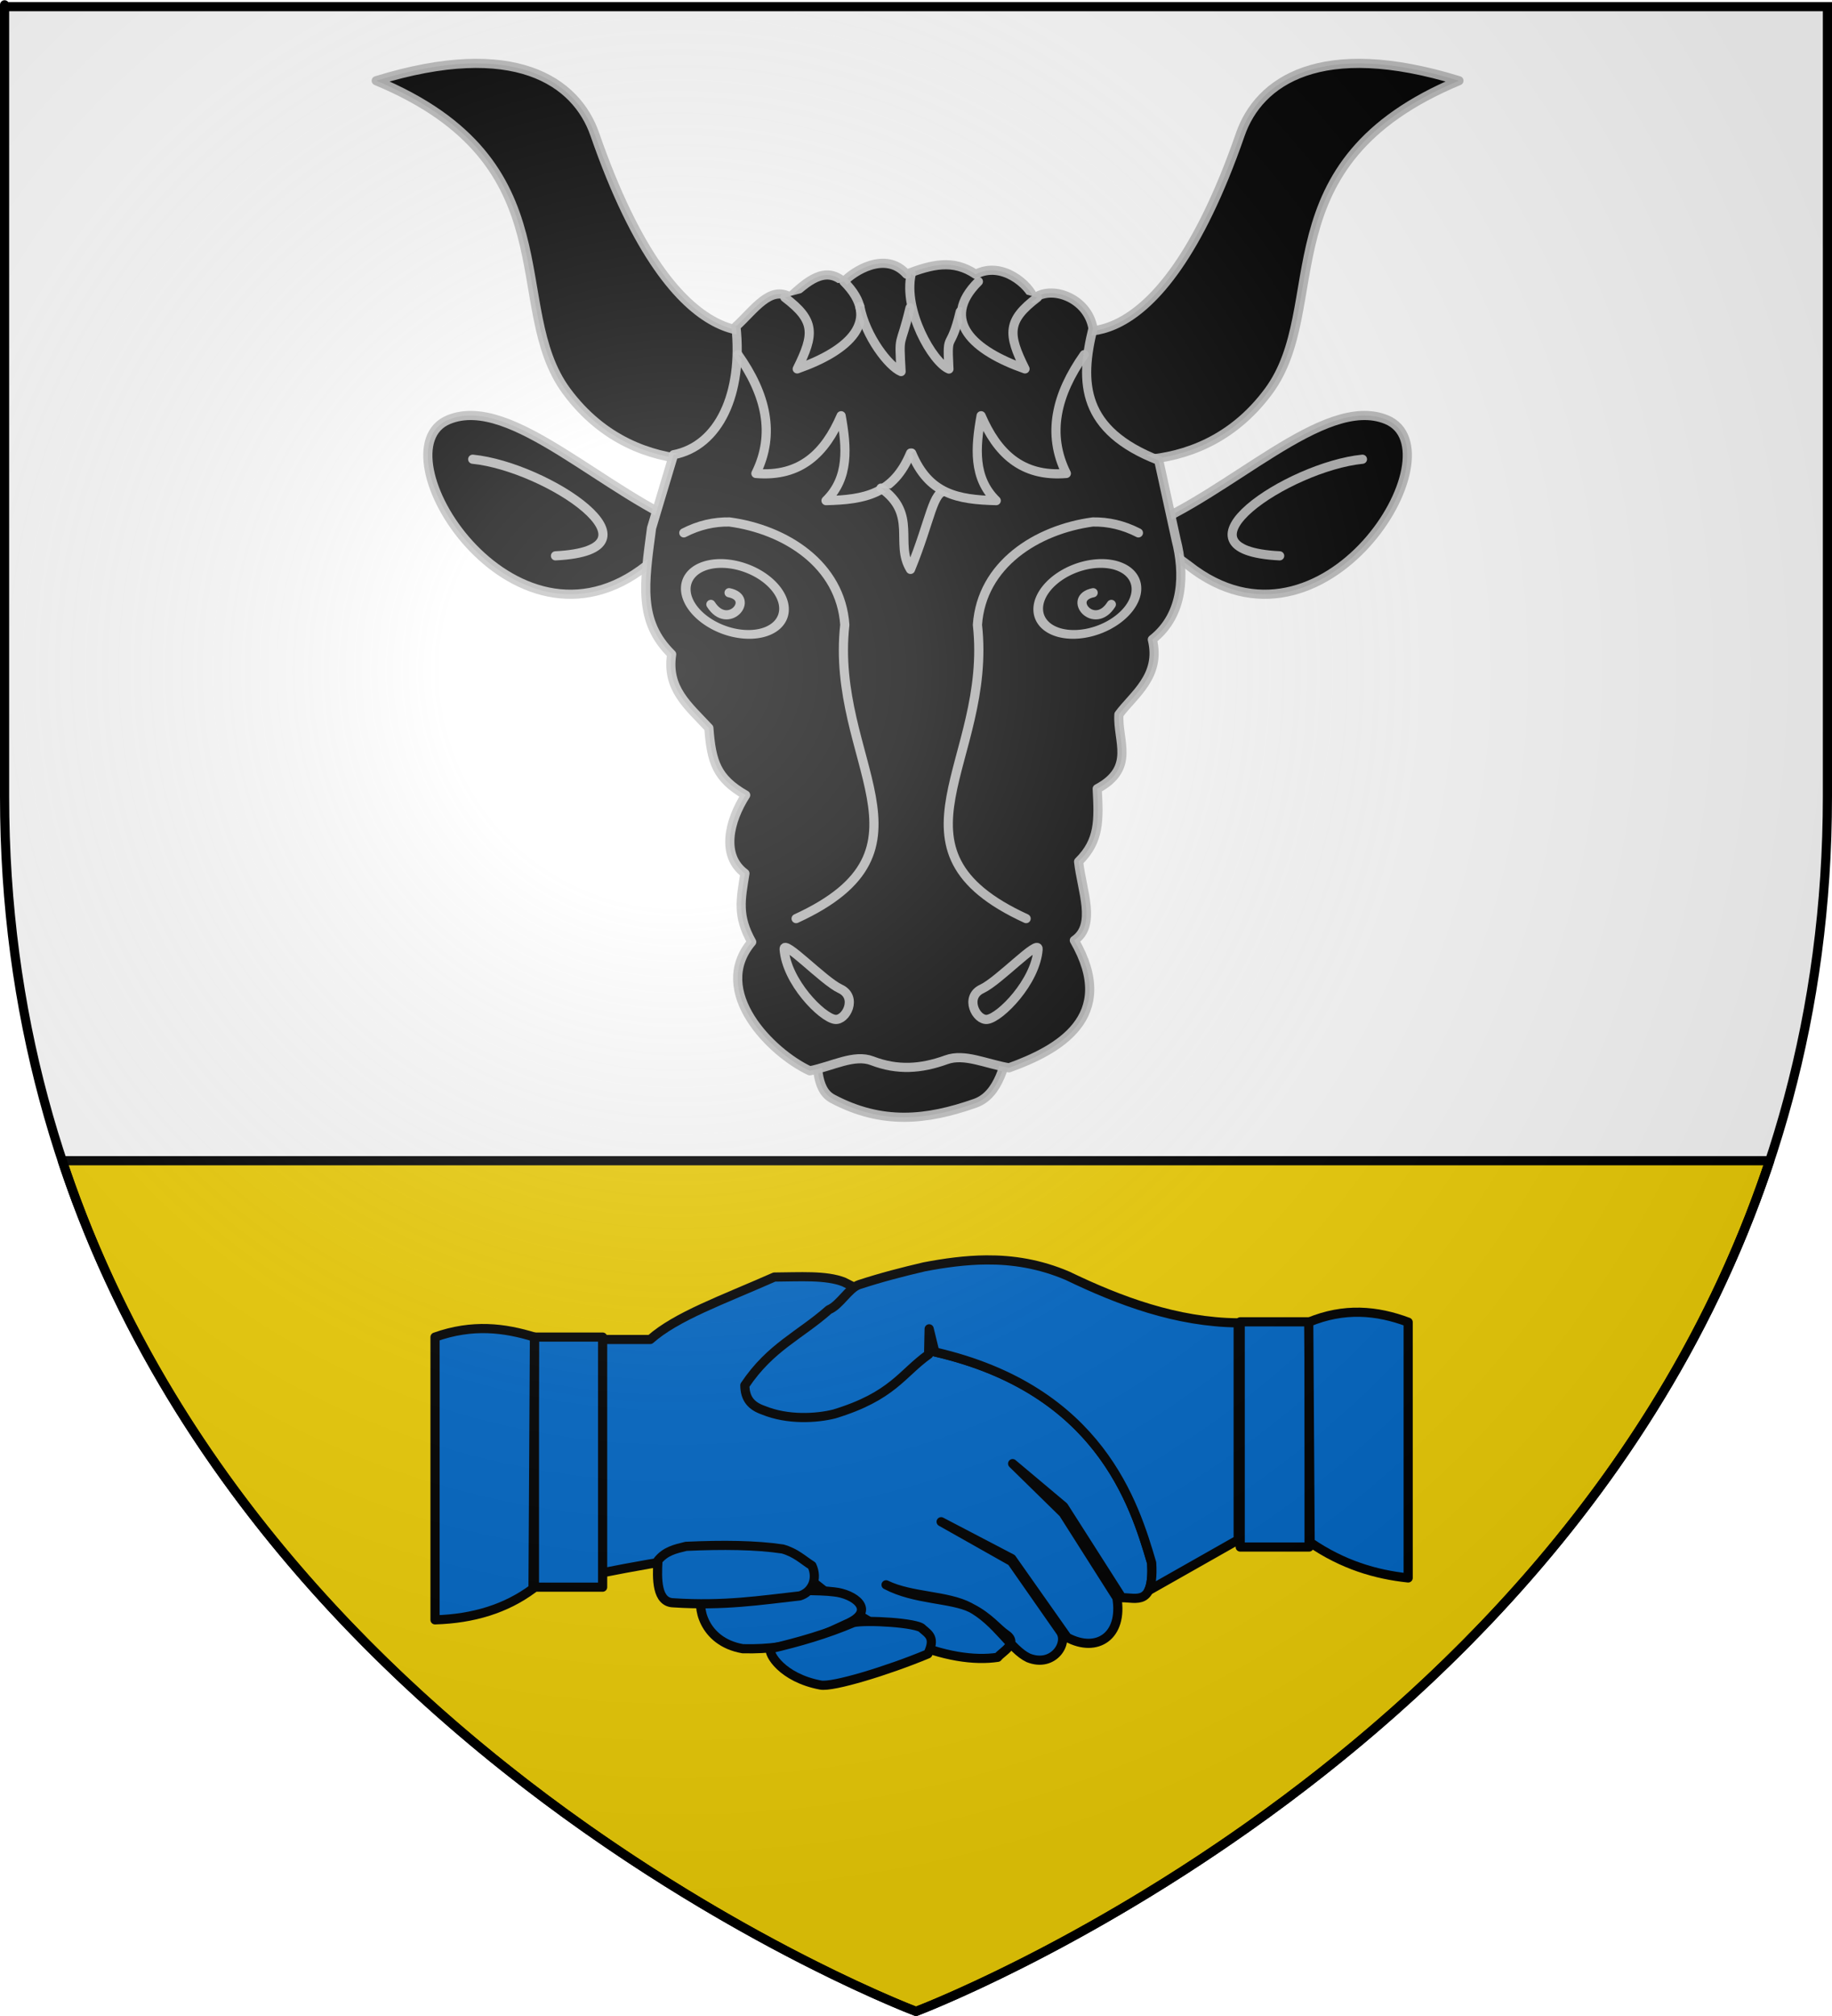 <?xml version="1.0" encoding="UTF-8" standalone="no"?>
<!-- Created with Inkscape (http://www.inkscape.org/) -->
<svg
   xmlns:svg="http://www.w3.org/2000/svg"
   xmlns="http://www.w3.org/2000/svg"
   xmlns:xlink="http://www.w3.org/1999/xlink"
   version="1.0"
   width="600"
   height="660"
   id="svg2">
  <defs
     id="defs6">
    <linearGradient
       id="linearGradient2893">
      <stop
         style="stop-color:#ffffff;stop-opacity:0.314"
         offset="0"
         id="stop2895" />
      <stop
         style="stop-color:#ffffff;stop-opacity:0.251"
         offset="0.19"
         id="stop2897" />
      <stop
         style="stop-color:#6b6b6b;stop-opacity:0.125"
         offset="0.6"
         id="stop2901" />
      <stop
         style="stop-color:#000000;stop-opacity:0.125"
         offset="1"
         id="stop2899" />
    </linearGradient>
    <radialGradient
       cx="221.445"
       cy="226.331"
       r="300"
       fx="221.445"
       fy="226.331"
       id="radialGradient3163"
       xlink:href="#linearGradient2893"
       gradientUnits="userSpaceOnUse"
       gradientTransform="matrix(1.353,0,0,1.349,-77.629,-85.747)" />
  </defs>
  <g
     style="display:inline"
     id="layer3">
    <path
       d="M 300,658.5 C 300,658.5 598.5,546.18 598.5,260.728 C 598.5,-24.723 598.5,2.176 598.5,2.176 L 1.5,2.176 L 1.5,260.728 C 1.5,546.18 300,658.5 300,658.5 z "
       style="fill:#ffffff;fill-opacity:1;fill-rule:evenodd;stroke:none;stroke-width:3;stroke-linecap:butt;stroke-linejoin:miter;stroke-miterlimit:4;stroke-dasharray:none;stroke-opacity:1"
       id="path2855" />
    <path
       d="M 20.406,380 C 86.011,577.969 300,658.5 300,658.5 C 300,658.5 513.989,577.969 579.594,380 L 20.406,380 z "
       style="opacity:1;fill:#f2d207;fill-opacity:1;fill-rule:evenodd;stroke:#000000;stroke-width:3;stroke-linecap:round;stroke-linejoin:round;stroke-miterlimit:4;stroke-dasharray:none;stroke-dashoffset:0;stroke-opacity:1"
       id="rect2169" />
  </g>
  <g
     id="layer4">
    <g
       id="g3574">
      <use
         transform="matrix(-1,0,0,1,601.031,0)"
         id="use3446"
         x="0"
         y="0"
         width="600"
         height="660"
         xlink:href="#g3436" />
      <path
         d="M 266.869,342.471 C 268.091,346.787 266.669,356.519 272.646,359.696 C 288.864,368.316 303.465,366.788 319.372,361.19 C 327.447,358.349 329.075,347.662 331.13,341.027 C 307.921,336.678 288.132,329.488 266.869,342.471 z "
         style="fill:#000000;fill-opacity:1;fill-rule:evenodd;stroke:#bababa;stroke-width:3;stroke-linecap:round;stroke-linejoin:round;stroke-miterlimit:4;stroke-dasharray:none;stroke-opacity:0.941"
         id="path2406" />
      <g
         transform="matrix(6.15,0,0,6.15,-573.437,-3468.541)"
         id="g3436">
        <path
           d="M 113.277,568.287 C 120.633,566.014 123.935,568.309 124.922,571.153 C 129.4,584.057 134.294,581.401 134.294,581.401 L 133.549,588.134 C 133.549,588.134 127.331,590.101 123.419,584.824 C 120.069,580.305 123.792,572.661 113.277,568.287 z "
           style="fill:#000000;fill-opacity:1;fill-rule:evenodd;stroke:#bababa;stroke-width:0.488;stroke-linecap:round;stroke-linejoin:round;stroke-miterlimit:4;stroke-dasharray:none;stroke-opacity:0.941"
           id="path2409" />
        <path
           d="M 127.683,594.089 C 120.483,599.78 113.189,587.947 117.136,586.328 C 120.474,584.958 125.471,590.337 130.287,592.174 L 127.683,594.089 z "
           style="fill:#000000;fill-opacity:1;fill-rule:evenodd;stroke:#bababa;stroke-width:0.488;stroke-linecap:round;stroke-linejoin:round;stroke-miterlimit:4;stroke-dasharray:none;stroke-opacity:0.941"
           id="path2411" />
        <path
           d="M 122.823,593.579 C 129.021,593.269 122.368,588.833 118.415,588.436"
           style="fill:none;fill-opacity:1;fill-rule:evenodd;stroke:#bababa;stroke-width:0.488;stroke-linecap:round;stroke-linejoin:round;stroke-miterlimit:4;stroke-dasharray:none;stroke-opacity:0.941"
           id="path2413" />
      </g>
      <path
         d="M 241.031,106.888 C 247.034,101.407 252.216,93.389 258.76,97.26 C 264.21,92.288 270.163,86.845 276.302,92.284 C 279.319,88.959 289.966,81.946 296.903,89.745 C 305.14,86.594 312.162,84.775 319.552,89.804 C 328.174,85.273 337.256,93.416 338.587,97.776 C 344.172,93.21 356.219,97.399 357.963,107.507 C 353.544,125.343 354.269,140.902 379.498,150.723 L 385.224,176.873 C 387.911,187.324 387.981,201.062 377.405,209.36 C 380.363,221.393 371.146,227.512 366.457,233.911 C 365.914,242.488 371.996,251.469 359.348,258.22 C 359.901,268.559 360.146,275.262 353.253,282.08 C 354.319,291.648 359.207,302.887 351.86,307.866 C 366.39,333.063 346.392,343.848 330.462,349.586 C 322.892,348.292 315.88,344.795 309.962,346.937 C 301.61,349.96 293.927,350.469 285.646,347.287 C 279.751,345.022 272.739,349.033 265.217,350.565 C 252.501,344.673 232.522,324.536 246.19,308.382 C 241.367,299.803 242.599,294.524 243.972,285.945 C 236.041,280.041 238.781,268.763 244.214,260.297 C 234.688,254.848 232.992,249.383 232.158,238.345 C 225.252,230.923 218.251,225.428 219.972,214.202 C 208.997,203.4 210.95,191.269 213.389,172.9 L 220.609,148.867 C 235.466,145.995 243.376,128.827 241.031,106.888 z "
         style="fill:#000000;fill-opacity:1;fill-rule:evenodd;stroke:#bababa;stroke-width:3;stroke-linecap:round;stroke-linejoin:round;stroke-miterlimit:4;stroke-dasharray:none;stroke-opacity:0.941"
         id="path2416" />
      <g
         transform="matrix(6.15,0,0,6.15,-573.437,-3468.541)"
         id="g3455">
        <path
           d="M 260.062,299.781 C 309.263,277.226 271.023,248.381 275.969,203.849 C 274.605,184.138 256.587,172.72 238.281,170.25 C 233.305,170.164 228.281,171.274 223.375,173.812"
           transform="matrix(0.163,0,0,0.163,93.248,564.025)"
           style="fill:#000000;fill-opacity:1;fill-rule:evenodd;stroke:#bababa;stroke-width:3;stroke-linecap:round;stroke-linejoin:round;stroke-miterlimit:4;stroke-dasharray:none;stroke-opacity:0.941;filter:url(#filter3258)"
           id="path3256" />
        <path
           d="M 137.707,618.255 C 138.297,618.332 138.936,617.066 137.987,616.628 C 137.089,616.213 134.957,613.939 135,614.519 C 135.128,616.249 137.009,618.163 137.707,618.255 z "
           style="fill:#000000;fill-opacity:1;fill-rule:evenodd;stroke:#bababa;stroke-width:0.488;stroke-linecap:round;stroke-linejoin:round;stroke-miterlimit:4;stroke-dasharray:none;stroke-opacity:0.941"
           id="path2420" />
        <path
           d="M 135.038,579.827 C 136.662,581.053 136.622,581.773 135.697,583.628 C 138.44,582.669 140.266,581.052 138.18,578.977"
           style="fill:#000000;fill-opacity:1;fill-rule:evenodd;stroke:#bababa;stroke-width:0.488;stroke-linecap:round;stroke-linejoin:round;stroke-miterlimit:4;stroke-dasharray:none;stroke-opacity:0.941"
           id="path2424" />
        <path
           d="M 137.356 598.413 A 1.891 1.384 0 1 1  133.574,598.413 A 1.891 1.384 0 1 1  137.356 598.413 z"
           transform="matrix(1.346,0.496,-0.436,1.184,210.95,-179.838)"
           style="fill:#000000;fill-opacity:1;fill-rule:evenodd;stroke:#bababa;stroke-width:0.363;stroke-linecap:round;stroke-linejoin:round;stroke-miterlimit:4;stroke-dasharray:none;stroke-dashoffset:0;stroke-opacity:0.941"
           id="path2428" />
        <path
           d="M 132.068,595.543 C 133.499,595.833 132.008,597.6 131.099,596.164"
           style="fill:#000000;fill-opacity:1;fill-rule:evenodd;stroke:#bababa;stroke-width:0.488;stroke-linecap:round;stroke-linejoin:round;stroke-miterlimit:4;stroke-dasharray:none;stroke-opacity:0.941"
           id="path3233" />
        <path
           d="M 132.544,582.868 C 134.031,584.977 134.544,587.085 133.496,589.194 C 135.894,589.398 137.193,588.077 138.035,586.121 C 138.338,587.804 138.467,589.433 137.23,590.64 C 139.294,590.59 140.824,590.297 141.733,588.109"
           style="fill:#000000;fill-opacity:1;fill-rule:evenodd;stroke:#bababa;stroke-width:0.488;stroke-linecap:round;stroke-linejoin:round;stroke-miterlimit:4;stroke-dasharray:none;stroke-opacity:0.941"
           id="path2254" />
      </g>
      <path
         d="M 288.544,159.791 C 300.687,168.403 292.907,177.897 298.201,186.411 C 304.916,170.031 305.512,160.241 309.97,160.907"
         style="fill:#000000;fill-opacity:1;fill-rule:evenodd;stroke:#bababa;stroke-width:3;stroke-linecap:round;stroke-linejoin:round;stroke-miterlimit:4;stroke-dasharray:none;stroke-opacity:0.941"
         id="path3267" />
      <path
         d="M 298.442,89.678 C 295.697,101.622 305.468,118.665 310.788,120.815 C 310.767,120.444 310.748,120.09 310.73,119.752 C 310.122,108.118 311.284,115.477 314.477,102.03"
         style="fill:#000000;fill-opacity:1;fill-rule:evenodd;stroke:#bababa;stroke-width:3;stroke-linecap:round;stroke-linejoin:round;stroke-miterlimit:4;stroke-dasharray:none;stroke-opacity:0.941"
         id="path3286" />
      <path
         d="M 281.595,100.312 C 283.485,110.176 291.153,120.039 295.115,121.64 C 294.384,108.498 294.744,114.651 298.03,100.813"
         style="fill:#000000;fill-opacity:1;fill-rule:evenodd;stroke:#bababa;stroke-width:3;stroke-linecap:round;stroke-linejoin:round;stroke-miterlimit:4;stroke-dasharray:none;stroke-opacity:0.941"
         id="path3288" />
      <use
         transform="matrix(-1,0,0,1,596.802,0)"
         id="use3464"
         x="0"
         y="0"
         width="600"
         height="660"
         xlink:href="#g3455" />
    </g>
    <g
       id="g3494">
      <path
         d="M 196.698,438.517 L 212.957,438.517 C 221.518,430.93 236.403,425.669 253.603,418.081 C 261.77,418.044 270.547,417.397 276.366,419.707 L 294.25,428.762 L 302.379,441.769 C 359.772,453.221 371.442,492.226 377.169,511.681 C 378.021,525.963 372.121,522.989 367.414,523.062 L 348.372,493.21 L 331.645,479.164 L 348.228,495.409 L 365.788,523.062 C 367.894,535.607 359.255,541.275 349.529,536.069 L 331.355,510.268 L 308.23,498.188 L 331.289,511.196 L 347.259,534.068 C 350.017,537.919 344.985,546.006 336.829,542.764 C 330.988,540.02 326.527,530.859 317.58,526.144 C 310.118,522.211 298.485,522.874 290.191,518.837 C 299.642,523.863 311.612,523.168 318.191,526.489 C 323.842,529.342 327.078,533.492 329.239,534.906 C 334.01,538.03 328.047,540.781 326.767,542.572 C 311.458,544.867 286.116,536.987 255.473,508.507 C 238.011,507.46 217.772,510.856 197.108,514.933 L 196.698,438.517 z "
         style="fill:#0169c9;fill-opacity:1;fill-rule:evenodd;stroke:#000000;stroke-width:3;stroke-linecap:round;stroke-linejoin:round;stroke-miterlimit:4;stroke-dasharray:none;stroke-opacity:1"
         id="path6470" />
      <rect
         width="22.33"
         height="81.876"
         x="175.037"
         y="437.736"
         style="fill:#0169c9;fill-opacity:1;fill-rule:evenodd;stroke:#000000;stroke-width:3;stroke-linecap:round;stroke-linejoin:round;stroke-miterlimit:4;stroke-dasharray:none;stroke-opacity:1"
         id="rect6492" />
      <path
         d="M 175.037,437.736 C 165.191,434.71 154.782,433.372 142.472,437.736 L 142.472,530.312 C 155.002,529.95 165.763,526.641 174.571,520.077 L 175.037,437.736 z "
         style="fill:#0169c9;fill-opacity:1;fill-rule:evenodd;stroke:#000000;stroke-width:3;stroke-linecap:round;stroke-linejoin:round;stroke-miterlimit:4;stroke-dasharray:none;stroke-opacity:1"
         id="path7379" />
      <rect
         width="22.558"
         height="73.731"
         x="-428.74"
         y="432.738"
         transform="scale(-1,1)"
         style="fill:#0169c9;fill-opacity:1;fill-rule:evenodd;stroke:#000000;stroke-width:3;stroke-linecap:round;stroke-linejoin:round;stroke-miterlimit:4;stroke-dasharray:none;stroke-opacity:1"
         id="rect8266" />
      <path
         d="M 323.006,412.475 C 316.207,412.526 309.444,413.459 302.713,414.741 C 295.76,416.368 288.73,418.157 281.389,420.561 C 277.999,421.671 275.022,427.344 271.478,428.762 C 262.055,437.135 252.326,440.989 243.944,453.525 C 244,458.065 246.174,460.329 249.97,461.663 C 257.951,464.947 267.388,464.376 273.251,462.9 C 292.414,457.056 295.263,449.712 304.155,443.379 L 304.155,442.194 L 304.309,435.034 L 306.164,442.606 C 360.26,454.993 371.594,492.661 377.191,511.676 C 377.464,516.24 377.009,519.039 376.161,520.742 L 405.52,504.105 L 405.52,433.077 C 385.29,432.883 366.665,425.873 349.635,417.677 C 340.573,413.805 331.748,412.408 323.006,412.475 z "
         style="fill:#0169c9;fill-opacity:1;fill-rule:evenodd;stroke:#000000;stroke-width:3;stroke-linecap:round;stroke-linejoin:round;stroke-miterlimit:4;stroke-dasharray:none;stroke-opacity:1"
         id="path6432" />
      <path
         d="M 230.162,522.163 C 228.08,525.172 230.034,537.469 243.253,539.758 C 260.954,540.203 269.379,535.225 278.197,531.228 C 286.678,527.073 279.897,521.812 273.097,521.146 C 263.793,519.912 231.177,521.693 230.162,522.163 z "
         style="fill:#0169c9;fill-opacity:1;fill-rule:evenodd;stroke:#000000;stroke-width:3;stroke-linecap:round;stroke-linejoin:round;stroke-miterlimit:4;stroke-dasharray:none;stroke-opacity:1"
         id="path6454" />
      <path
         d="M 215.487,510.858 C 215.132,516.879 215.019,524.633 220.587,524.732 C 237.137,525.818 249.168,523.89 261.953,522.465 C 266.006,521.186 267.9,516.854 265.92,512.558 C 262.901,510.647 260.623,508.324 256.343,507.113 C 247.578,505.8 236.699,505.695 224.684,506.239 C 220.992,507.143 217.993,507.814 215.487,510.858 z "
         style="fill:#0169c9;fill-opacity:1;fill-rule:evenodd;stroke:#000000;stroke-width:3;stroke-linecap:round;stroke-linejoin:round;stroke-miterlimit:4;stroke-dasharray:none;stroke-opacity:1"
         id="path6452" />
      <path
         d="M 252.32,539.758 C 251.553,541.29 256.074,549.271 268.753,551.658 C 272.671,552.44 290.764,546.933 303.886,541.458 C 306.441,536.231 304.192,535.023 302.128,533.249 C 300.801,531.243 283.408,530.254 279.505,531.215 C 270.79,534.931 261.652,537.588 252.32,539.758 z "
         style="fill:#0169c9;fill-opacity:1;fill-rule:evenodd;stroke:#000000;stroke-width:3;stroke-linecap:round;stroke-linejoin:round;stroke-miterlimit:4;stroke-dasharray:none;stroke-opacity:1"
         id="path6456" />
      <path
         d="M 428.625,432.852 C 440.164,428.064 450.889,428.975 461.19,432.852 L 461.19,516.588 C 450.49,515.456 439.79,512.277 429.091,504.958 L 428.625,432.852 z "
         style="fill:#0169c9;fill-opacity:1;fill-rule:evenodd;stroke:#000000;stroke-width:3;stroke-linecap:round;stroke-linejoin:round;stroke-miterlimit:4;stroke-dasharray:none;stroke-opacity:1"
         id="path8268" />
    </g>
  </g>
  <g
     id="layer2">
    <path
       d="M 300,658.5 C 300,658.5 598.5,546.18 598.5,260.728 C 598.5,-24.723 598.5,2.176 598.5,2.176 L 1.5,2.176 L 1.5,260.728 C 1.5,546.18 300,658.5 300,658.5 z "
       style="opacity:1;fill:url(#radialGradient3163);fill-opacity:1;fill-rule:evenodd;stroke:none;stroke-width:1px;stroke-linecap:butt;stroke-linejoin:miter;stroke-opacity:1"
       id="path2875" />
  </g>
  <g
     id="layer1">
    <path
       d="M 300,658.5 C 300,658.5 1.5,546.18 1.5,260.728 C 1.5,-24.723 1.5,2.176 1.5,2.176 L 598.5,2.176 L 598.5,260.728 C 598.5,546.18 300,658.5 300,658.5 z "
       style="opacity:1;fill:none;fill-opacity:1;fill-rule:evenodd;stroke:#000000;stroke-width:3;stroke-linecap:butt;stroke-linejoin:miter;stroke-miterlimit:4;stroke-dasharray:none;stroke-opacity:1"
       id="path1411" />
  </g>
</svg>
